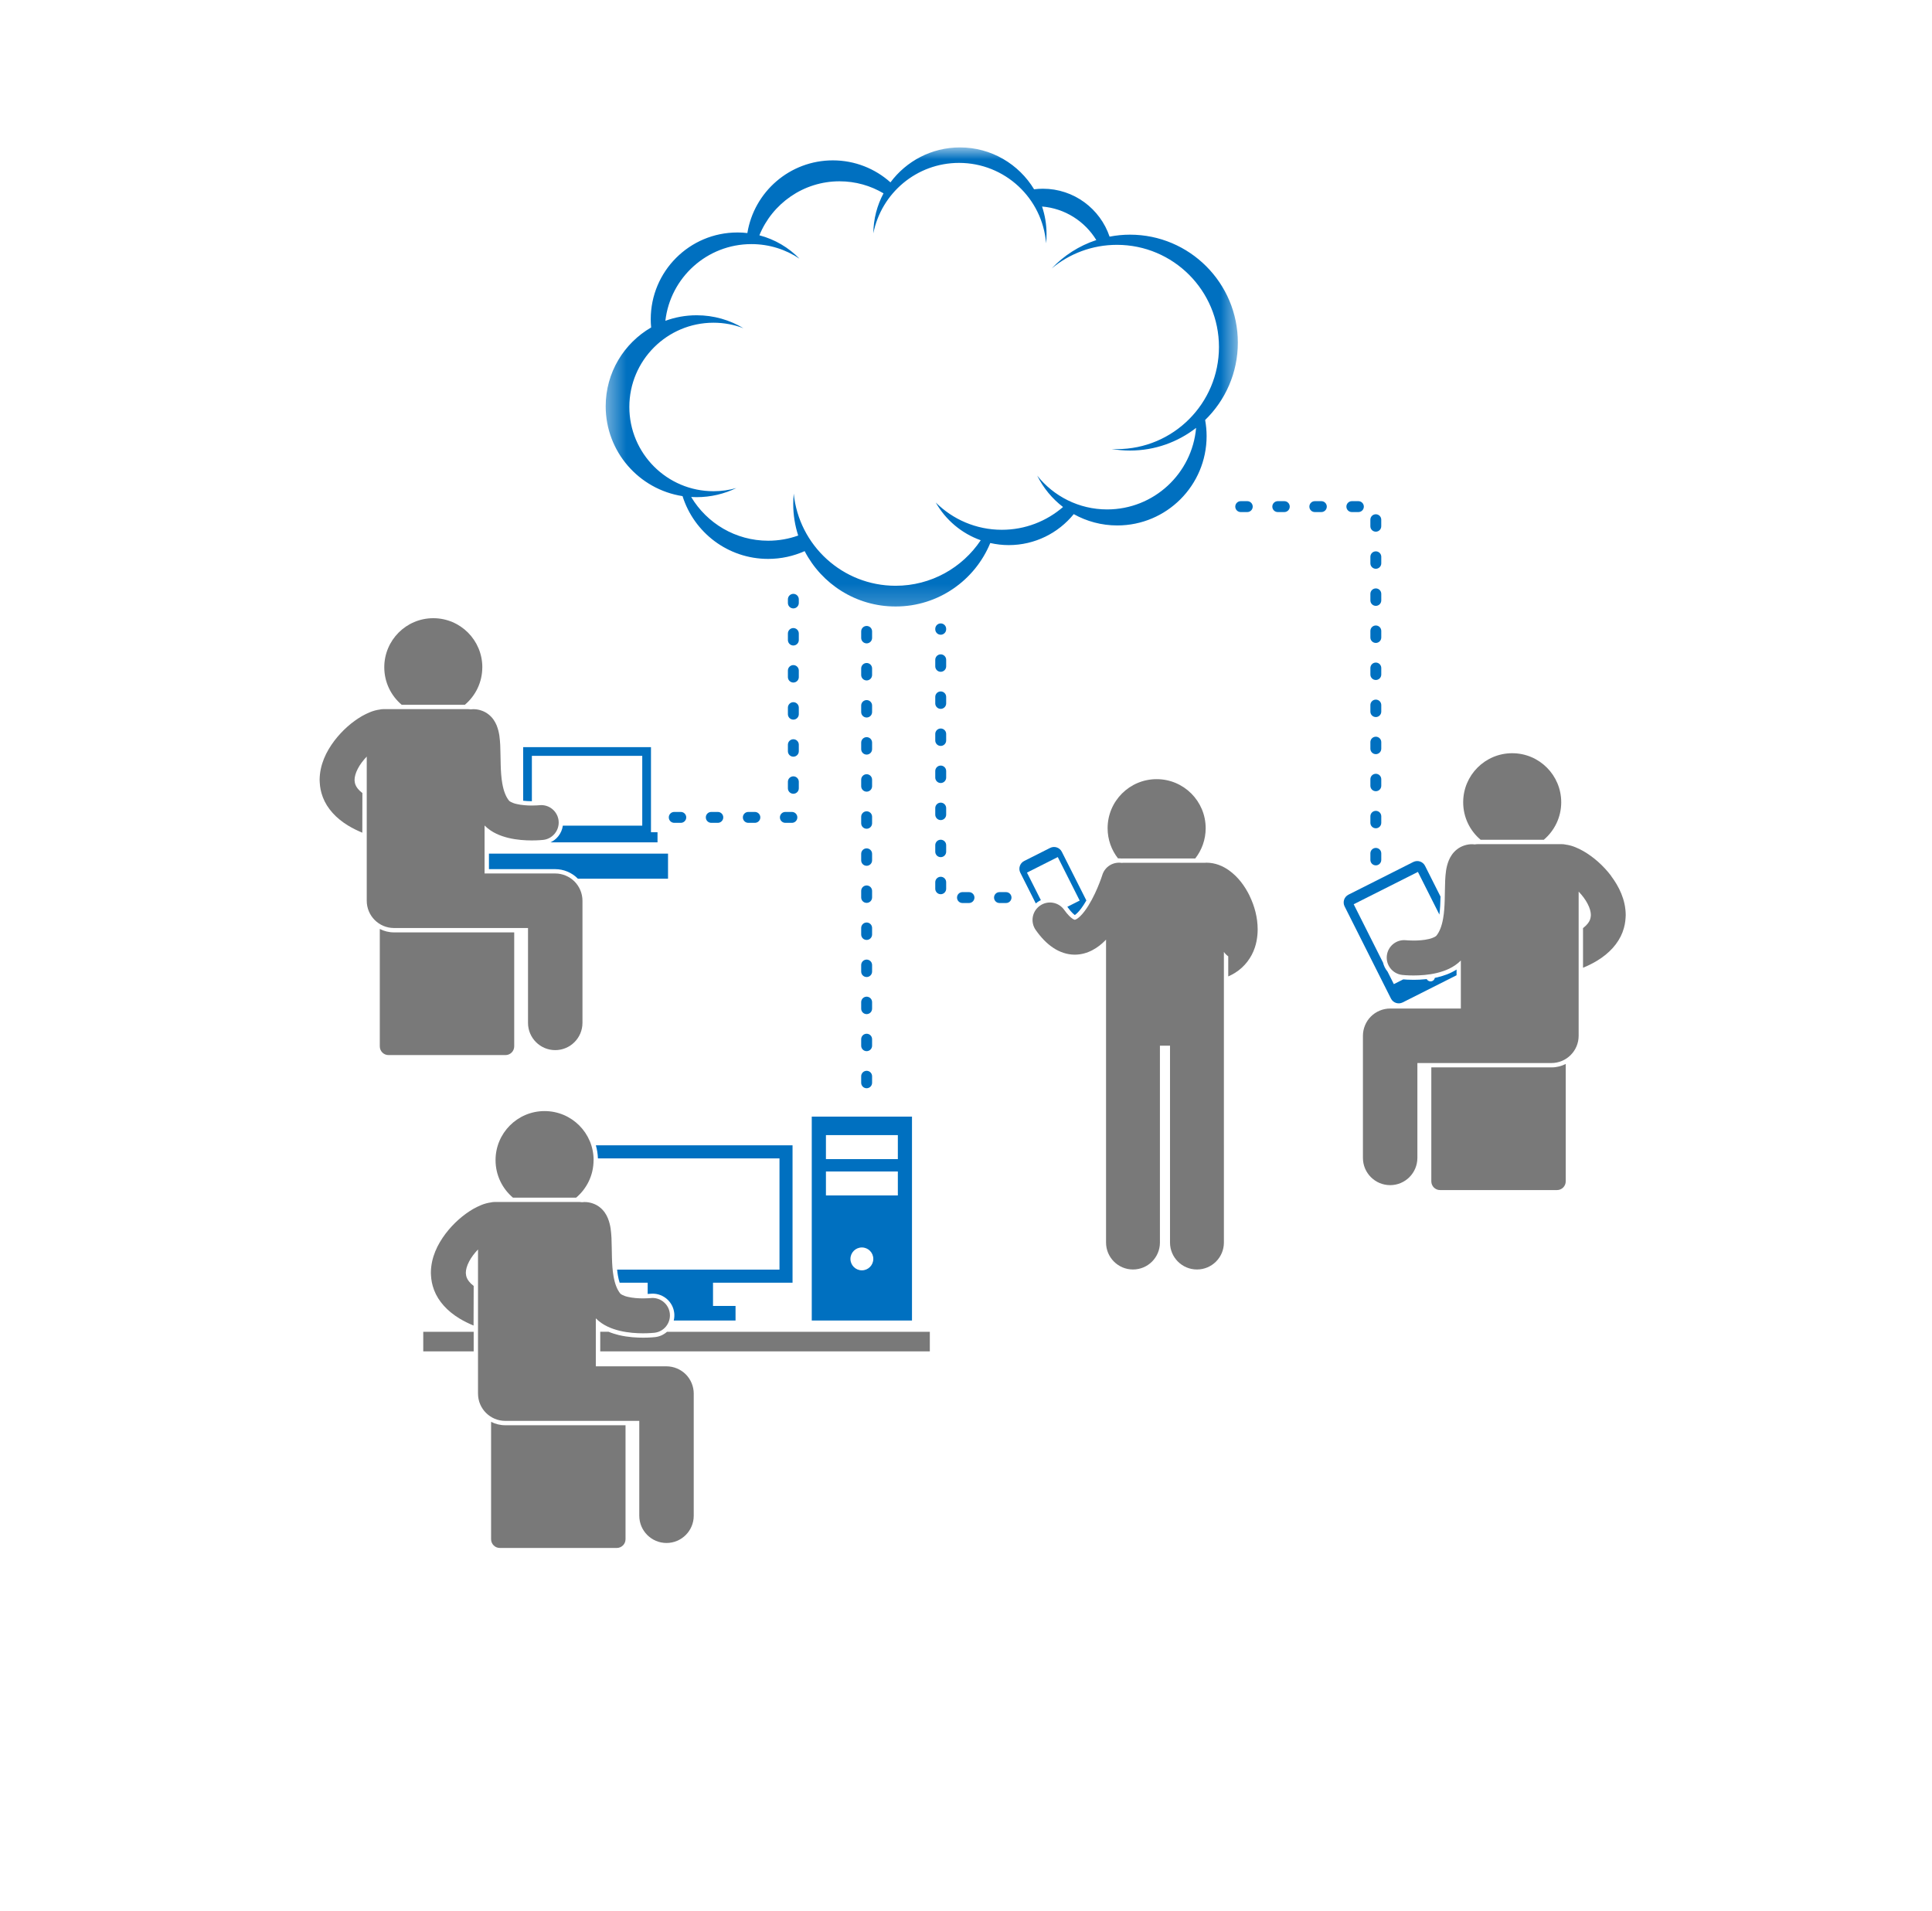 <?xml version="1.0" encoding="UTF-8" standalone="no"?>
<svg
   width="91"
   height="90"
   viewBox="0 0 91 90"
   fill="none"
   version="1.1"
   id="svg82"
   xmlns="http://www.w3.org/2000/svg"
   xmlns:svg="http://www.w3.org/2000/svg">
  <g
     clip-path="url(#clip0_8020_1207)"
     id="g82">
    <path
       d="M 22.311,63.636 V 62.733 H 19.936 v 0.924 h 2.375 z"
       fill="#797979"
       id="path1" />
    <path
       d="m 30.85,62.985 c -0.023,0.003 -0.243,0.026 -0.559,0.026 -0.275,-9e-4 -0.692,-0.015 -1.149,-0.124 -0.146,-0.037 -0.31,-0.085 -0.479,-0.155 h -0.391 v 0.924 H 43.796 V 62.733 H 31.418 c -0.157,0.14 -0.354,0.229 -0.568,0.252 z"
       fill="#797979"
       id="path2" />
    <path
       d="m 36.715,54.565 v 5.24 h -7.648 c 0.01,0.098 0.022,0.191 0.038,0.281 0.021,0.123 0.049,0.234 0.081,0.335 h 1.32 v 0.531 c 0.074,-0.005 0.119,-0.009 0.12,-0.009 0.037,-0.005 0.075,-0.006 0.112,-0.006 0.524,0 0.962,0.394 1.02,0.915 0.013,0.119 0.004,0.237 -0.024,0.351 h 2.911 V 61.517 h -1.061 v -1.096 h 3.746 v -6.471 h -9.264 c 0.056,0.197 0.09,0.403 0.097,0.616 z"
       fill="#0070c0"
       id="path3" />
    <path
       d="m 67.738,46.029 c -0.052,0.013 -0.105,0.024 -0.156,0.034 -0.012,0.06 -0.05,0.114 -0.108,0.143 -0.099,0.05 -0.219,0.011 -0.273,-0.085 -0.239,0.026 -0.451,0.033 -0.613,0.033 -0.227,0 -0.402,-0.012 -0.493,-0.02 l -0.443,0.223 -0.297,-0.591 C 65.351,45.76 65.346,45.756 65.341,45.749 65.244,45.628 65.178,45.49 65.143,45.344 l -1.382,-2.749 3.025,-1.524 1.011,2.009 c 0.035,-0.262 0.047,-0.554 0.053,-0.847 l -0.728,-1.447 c -0.102,-0.203 -0.349,-0.284 -0.552,-0.183 l -3.055,1.54 c -0.202,0.101 -0.284,0.349 -0.183,0.551 l 2.184,4.343 c 0.102,0.203 0.349,0.284 0.552,0.182 l 2.538,-1.279 v -0.27 c -0.301,0.195 -0.611,0.292 -0.869,0.357 z"
       fill="#0070c0"
       id="path4" />
    <path
       d="m 52.832,40.44 c 0.02,-10e-4 0.039,-0.002 0.059,-0.002 h 3.407 c 0.307,-0.393 0.491,-0.887 0.491,-1.425 0,-1.276 -1.034,-2.311 -2.309,-2.311 -1.276,0 -2.31,1.035 -2.31,2.311 0,0.536 0.183,1.029 0.489,1.421 0.015,-9e-4 0.03,-0.002 0.045,-0.002 0.043,0 0.085,0.002 0.127,0.007 z"
       fill="#797979"
       id="path5" />
    <path
       d="m 49.026,42.402 -0.654,-1.298 1.451,-0.732 1.032,2.049 -0.583,0.294 c 0.006,0.008 0.013,0.015 0.02,0.024 0.177,0.25 0.302,0.342 0.334,0.363 v 10e-4 C 50.682,43.065 50.8,42.963 50.925,42.793 51.002,42.691 51.086,42.562 51.169,42.416 l -1.156,-2.293 c -0.102,-0.203 -0.348,-0.284 -0.551,-0.182 l -1.222,0.616 c -0.202,0.102 -0.284,0.35 -0.182,0.552 l 0.729,1.447 c 0.023,-0.021 0.048,-0.04 0.074,-0.058 0.052,-0.037 0.108,-0.069 0.165,-0.096 z"
       fill="#0070c0"
       id="path6" />
    <path
       d="M 24.22,49.288 V 43.92 h -5.662 c -0.241,0 -0.467,-0.059 -0.669,-0.161 v 5.529 c 0,0.227 0.183,0.411 0.41,0.411 h 5.511 c 0.227,0 0.41,-0.184 0.41,-0.411 z"
       fill="#797979"
       id="path7" />
    <path
       d="m 25.052,37.741 v -2.137 h 5.199 v 3.287 H 26.511 c -0.025,0.181 -0.097,0.352 -0.214,0.499 -0.1,0.126 -0.227,0.223 -0.369,0.289 H 30.97 v -0.479 h -0.308 v -4.007 h -6.02 v 2.525 c 0.126,0.015 0.262,0.023 0.399,0.023 0.004,0 0.007,0 0.011,0 z"
       fill="#0070c0"
       id="path8" />
    <path
       d="m 26.153,40.941 c 0.392,0 0.775,0.159 1.053,0.436 0.005,0.005 0.008,0.009 0.012,0.014 h 4.247 v -1.181 h -8.435 v 0.731 z"
       fill="#0070c0"
       id="path9" />
    <path
       d="m 22.718,31.431 c 0,-1.276 -1.033,-2.311 -2.309,-2.311 -1.275,0 -2.309,1.035 -2.309,2.311 0,0.709 0.318,1.343 0.82,1.767 h 2.976 c 0.502,-0.425 0.821,-1.058 0.821,-1.767 z"
       fill="#797979"
       id="path10" />
    <path
       d="M 17.069,37.358 C 16.868,37.203 16.783,37.068 16.741,36.962 v -10e-4 c -0.022,-0.056 -0.032,-0.112 -0.037,-0.171 -9e-4,-0.016 -0.004,-0.031 -0.004,-0.048 -9e-4,-0.142 0.047,-0.331 0.156,-0.537 0.099,-0.191 0.249,-0.39 0.418,-0.566 v 6.791 c 0,0.709 0.574,1.284 1.283,1.284 h 6.313 v 4.468 c 0,0.709 0.574,1.284 1.282,1.284 0.709,0 1.283,-0.576 1.283,-1.284 v -5.753 c 0,-0.338 -0.137,-0.669 -0.376,-0.908 -0.239,-0.238 -0.569,-0.376 -0.907,-0.376 h -3.328 v -2.26 c 0.346,0.346 0.759,0.494 1.122,0.585 0.413,0.099 0.802,0.118 1.101,0.119 0.305,0 0.515,-0.024 0.537,-0.025 0.451,-0.05 0.775,-0.456 0.727,-0.907 -0.051,-0.451 -0.456,-0.777 -0.907,-0.727 -0.019,0.001 -0.163,0.015 -0.357,0.015 -0.216,0 -0.497,-0.019 -0.717,-0.073 -0.226,-0.05 -0.354,-0.144 -0.354,-0.157 -0.145,-0.176 -0.255,-0.452 -0.317,-0.81 -0.097,-0.537 -0.072,-1.199 -0.097,-1.799 -0.019,-0.306 -0.034,-0.596 -0.17,-0.939 -0.07,-0.169 -0.186,-0.366 -0.392,-0.524 -0.203,-0.16 -0.481,-0.241 -0.714,-0.237 -0.04,0 -0.079,0.004 -0.117,0.009 -0.045,-0.007 -0.092,-0.012 -0.14,-0.012 h -3.965 c -0.062,0 -0.123,0.007 -0.181,0.021 -0.316,0.043 -0.569,0.163 -0.833,0.307 -0.466,0.272 -0.926,0.668 -1.306,1.169 -0.374,0.499 -0.684,1.112 -0.689,1.84 0,0.04 0.003,0.082 0.006,0.122 0.011,0.218 0.053,0.442 0.135,0.659 0.004,0.011 0.006,0.022 0.011,0.034 0.205,0.533 0.626,0.993 1.199,1.339 0.2,0.121 0.42,0.23 0.66,0.33 z"
       fill="#797979"
       id="path11" />
    <path
       d="m 23.8,67.136 c -0.241,0 -0.467,-0.059 -0.669,-0.16 v 5.529 c 0,0.227 0.184,0.411 0.411,0.411 h 5.51 c 0.227,0 0.411,-0.184 0.411,-0.411 v -5.368 z"
       fill="#797979"
       id="path12" />
    <path
       d="m 27.96,54.648 c 0,-1.276 -1.034,-2.311 -2.31,-2.311 -1.275,0 -2.309,1.035 -2.309,2.311 0,0.709 0.319,1.343 0.82,1.767 h 2.976 c 0.502,-0.425 0.821,-1.058 0.821,-1.767 z"
       fill="#797979"
       id="path13" />
    <path
       d="m 22.311,60.575 c -0.201,-0.156 -0.287,-0.291 -0.329,-0.397 v -10e-4 c -0.022,-0.056 -0.032,-0.112 -0.036,-0.171 -0.002,-0.016 -0.005,-0.031 -0.005,-0.048 -9e-4,-0.142 0.047,-0.331 0.156,-0.537 0.099,-0.191 0.249,-0.39 0.418,-0.566 v 6.791 c 0,0.709 0.574,1.284 1.283,1.284 h 6.313 v 4.468 c 0,0.709 0.574,1.284 1.283,1.284 0.708,0 1.282,-0.576 1.282,-1.284 v -5.753 c 0,-0.338 -0.137,-0.668 -0.376,-0.908 -0.239,-0.238 -0.569,-0.376 -0.907,-0.376 h -3.329 v -2.26 c 0.346,0.346 0.759,0.494 1.122,0.585 0.413,0.099 0.802,0.118 1.101,0.119 0.305,0 0.515,-0.024 0.537,-0.025 0.451,-0.05 0.775,-0.456 0.726,-0.907 -0.05,-0.451 -0.455,-0.777 -0.906,-0.727 -0.019,10e-4 -0.163,0.015 -0.357,0.015 -0.216,0 -0.497,-0.019 -0.717,-0.073 -0.226,-0.05 -0.354,-0.144 -0.354,-0.157 -0.145,-0.176 -0.255,-0.452 -0.317,-0.81 -0.097,-0.537 -0.072,-1.199 -0.097,-1.799 -0.019,-0.306 -0.034,-0.596 -0.171,-0.938 -0.07,-0.17 -0.186,-0.367 -0.391,-0.525 -0.203,-0.16 -0.481,-0.241 -0.714,-0.237 -0.04,0 -0.079,0.005 -0.117,0.009 -0.045,-0.007 -0.092,-0.012 -0.14,-0.012 h -3.965 c -0.062,0 -0.122,0.007 -0.181,0.021 -0.316,0.043 -0.569,0.163 -0.833,0.307 -0.466,0.272 -0.926,0.668 -1.306,1.169 -0.374,0.499 -0.684,1.112 -0.689,1.84 0,0.04 0.004,0.082 0.006,0.122 0.011,0.218 0.053,0.442 0.135,0.659 0.004,0.011 0.006,0.022 0.011,0.034 0.205,0.533 0.626,0.993 1.199,1.339 0.2,0.121 0.42,0.23 0.66,0.33 z"
       fill="#797979"
       id="path14" />
    <path
       d="m 67.828,56.058 h 5.51 c 0.227,0 0.41,-0.184 0.41,-0.411 v -5.529 c -0.2,0.102 -0.427,0.161 -0.668,0.161 h -5.663 v 5.368 c 0,0.227 0.184,0.411 0.411,0.411 z"
       fill="#797979"
       id="path15" />
    <path
       d="m 68.918,37.791 c 0,0.709 0.319,1.343 0.821,1.766 h 2.976 c 0.501,-0.424 0.821,-1.058 0.821,-1.766 0,-1.277 -1.034,-2.311 -2.309,-2.311 -1.276,0 -2.309,1.034 -2.309,2.311 z"
       fill="#797979"
       id="path16" />
    <path
       d="m 75.889,41.261 c -0.38,-0.501 -0.84,-0.897 -1.307,-1.168 -0.262,-0.145 -0.516,-0.265 -0.833,-0.308 -0.058,-0.014 -0.118,-0.021 -0.18,-0.021 h -3.965 c -0.048,0 -0.095,0.005 -0.14,0.012 -0.038,-0.005 -0.077,-0.009 -0.117,-0.009 -0.232,-0.005 -0.51,0.076 -0.714,0.237 -0.205,0.158 -0.321,0.354 -0.392,0.524 -0.137,0.342 -0.152,0.633 -0.171,0.938 -0.025,0.6 0,1.262 -0.097,1.799 -0.062,0.358 -0.171,0.634 -0.317,0.81 0,0.013 -0.128,0.107 -0.354,0.157 -0.219,0.054 -0.5,0.074 -0.717,0.073 -0.194,0 -0.338,-0.013 -0.357,-0.015 -0.451,-0.05 -0.856,0.276 -0.906,0.727 -0.05,0.451 0.275,0.857 0.726,0.907 0.022,0.003 0.232,0.025 0.537,0.025 0.3,-9e-4 0.688,-0.02 1.101,-0.119 0.363,-0.091 0.775,-0.239 1.122,-0.585 v 2.261 h -3.328 c -0.338,0 -0.669,0.137 -0.908,0.376 -0.239,0.239 -0.376,0.57 -0.376,0.907 v 5.753 c 0,0.71 0.574,1.284 1.283,1.284 0.708,0 1.282,-0.575 1.282,-1.284 v -4.468 h 6.313 c 0.709,0 1.283,-0.576 1.283,-1.284 v -6.791 c 0.169,0.176 0.319,0.375 0.418,0.566 0.11,0.206 0.157,0.395 0.157,0.537 0,0.017 -0.003,0.032 -0.004,0.048 -0.005,0.059 -0.015,0.114 -0.036,0.171 0,0 0,0 0,9e-4 -0.042,0.106 -0.127,0.241 -0.329,0.397 v 1.867 c 0.241,-0.099 0.461,-0.209 0.66,-0.33 0.573,-0.346 0.994,-0.805 1.199,-1.339 0.005,-0.011 0.007,-0.022 0.011,-0.034 0.082,-0.217 0.124,-0.441 0.135,-0.658 0.003,-0.041 0.006,-0.083 0.006,-0.123 -0.006,-0.728 -0.316,-1.341 -0.689,-1.84 z"
       fill="#797979"
       id="path17" />
    <mask
       id="mask0_8020_1207"
       maskUnits="userSpaceOnUse"
       x="28"
       y="6"
       width="31"
       height="23">
      <path
         d="M 28.439,6.945 H 58.409 V 28.8 H 28.439 Z"
         fill="#ffffff"
         id="path18" />
    </mask>
    <g
       mask="url(#mask0_8020_1207)"
       id="g19">
      <path
         d="m 34.731,10.951 c -2.253,0 -4.08,1.829 -4.08,4.085 0,0.131 0.006,0.261 0.019,0.389 -1.279,0.741 -2.141,2.124 -2.141,3.711 0,2.142 1.57,3.917 3.62,4.234 0.54,1.715 2.14,2.957 4.031,2.957 0.613,0 1.194,-0.131 1.72,-0.366 0.803,1.549 2.418,2.608 4.283,2.608 2.014,0 3.738,-1.235 4.46,-2.99 0.28,0.063 0.57,0.098 0.869,0.098 1.236,0 2.339,-0.569 3.063,-1.459 0.607,0.339 1.306,0.533 2.05,0.533 2.324,0 4.208,-1.885 4.208,-4.211 0,-0.258 -0.025,-0.51 -0.069,-0.756 0.949,-0.923 1.54,-2.215 1.54,-3.645 0,-2.808 -2.274,-5.085 -5.08,-5.085 -0.329,0 -0.65,0.033 -0.961,0.093 -0.442,-1.312 -1.681,-2.257 -3.14,-2.257 -0.141,0 -0.28,0.009 -0.416,0.026 -0.715,-1.181 -2.012,-1.972 -3.492,-1.972 -1.34,0 -2.53,0.648 -3.273,1.646 -0.721,-0.644 -1.672,-1.036 -2.714,-1.036 -2.029,0 -3.711,1.482 -4.026,3.424 -0.154,-0.018 -0.31,-0.028 -0.469,-0.028 z m 4.811,-2.411 c 0.757,0 1.465,0.207 2.073,0.567 -0.301,0.562 -0.474,1.204 -0.479,1.885 0.372,-1.892 2.037,-3.319 4.036,-3.319 2.162,0 3.933,1.669 4.1,3.789 0.015,-0.142 0.022,-0.287 0.022,-0.434 0,-0.455 -0.075,-0.891 -0.212,-1.3 1.083,0.089 2.018,0.699 2.556,1.58 -0.812,0.267 -1.533,0.733 -2.106,1.341 0.834,-0.696 1.906,-1.116 3.077,-1.116 2.654,0 4.806,2.154 4.806,4.811 0,2.657 -2.151,4.811 -4.806,4.811 -0.084,0 -0.167,-0.002 -0.249,-0.007 0.281,0.049 0.57,0.075 0.865,0.075 1.173,0 2.253,-0.399 3.113,-1.068 -0.187,2.152 -1.991,3.841 -4.19,3.841 -1.334,0 -2.522,-0.622 -3.293,-1.591 0.287,0.581 0.705,1.086 1.215,1.477 -0.774,0.668 -1.78,1.073 -2.882,1.073 -1.215,0 -2.314,-0.491 -3.112,-1.285 0.465,0.821 1.217,1.459 2.118,1.778 -0.865,1.293 -2.338,2.144 -4.009,2.144 -2.5,0 -4.554,-1.903 -4.799,-4.341 -0.016,0.16 -0.024,0.323 -0.024,0.487 0,0.519 0.083,1.019 0.234,1.488 -0.442,0.158 -0.918,0.244 -1.413,0.244 -1.542,0 -2.889,-0.826 -3.627,-2.06 0.085,0.005 0.17,0.008 0.257,0.008 0.671,0 1.305,-0.155 1.869,-0.429 -0.342,0.097 -0.702,0.149 -1.074,0.149 -2.19,0 -3.965,-1.778 -3.965,-3.969 0,-2.192 1.776,-3.968 3.965,-3.968 0.496,0 0.97,0.092 1.409,0.259 -0.643,-0.387 -1.397,-0.61 -2.203,-0.61 -0.518,0 -1.014,0.092 -1.474,0.261 0.233,-2.033 1.958,-3.613 4.053,-3.613 0.838,0 1.617,0.253 2.265,0.687 -0.51,-0.524 -1.16,-0.911 -1.89,-1.102 0.608,-1.492 2.071,-2.544 3.779,-2.544 z"
         fill="#0070c0"
         id="path19" />
    </g>
    <path
       d="m 37.625,33.333 c 0,-0.142 -0.115,-0.257 -0.257,-0.257 -0.141,0 -0.257,0.115 -0.257,0.257 v 0.308 c 0,0.142 0.115,0.257 0.257,0.257 0.141,0 0.257,-0.115 0.257,-0.257 z"
       fill="#0070c0"
       id="path20" />
    <path
       d="m 37.625,31.586 c 0,-0.141 -0.115,-0.257 -0.257,-0.257 -0.141,0 -0.257,0.115 -0.257,0.257 v 0.308 c 0,0.142 0.115,0.257 0.257,0.257 0.141,0 0.257,-0.114 0.257,-0.257 z"
       fill="#0070c0"
       id="path21" />
    <path
       d="M 37.299,38.246 H 36.991 c -0.141,0 -0.256,0.114 -0.256,0.257 0,0.142 0.114,0.257 0.256,0.257 h 0.308 c 0.142,0 0.257,-0.115 0.257,-0.257 0,-0.142 -0.114,-0.257 -0.257,-0.257 z"
       fill="#0070c0"
       id="path22" />
    <path
       d="m 37.625,35.079 c 0,-0.142 -0.115,-0.257 -0.257,-0.257 -0.141,0 -0.257,0.115 -0.257,0.257 v 0.308 c 0,0.142 0.115,0.257 0.257,0.257 0.141,0 0.257,-0.115 0.257,-0.257 z"
       fill="#0070c0"
       id="path23" />
    <path
       d="m 37.625,36.826 c 0,-0.142 -0.115,-0.257 -0.257,-0.257 -0.141,0 -0.257,0.114 -0.257,0.257 v 0.307 c 0,0.142 0.115,0.257 0.257,0.257 0.141,0 0.257,-0.114 0.257,-0.257 z"
       fill="#0070c0"
       id="path24" />
    <path
       d="m 31.758,38.246 c -0.141,0 -0.257,0.114 -0.257,0.257 0,0.142 0.115,0.257 0.257,0.257 h 0.308 c 0.141,0 0.257,-0.115 0.257,-0.257 0,-0.142 -0.115,-0.257 -0.257,-0.257 z"
       fill="#0070c0"
       id="path25" />
    <path
       d="m 37.625,28.23 c 0,-0.141 -0.115,-0.257 -0.257,-0.257 -0.141,0 -0.257,0.115 -0.257,0.257 v 0.172 c 0,0.142 0.115,0.257 0.257,0.257 0.141,0 0.257,-0.115 0.257,-0.257 z"
       fill="#0070c0"
       id="path26" />
    <path
       d="m 33.502,38.246 c -0.141,0 -0.257,0.114 -0.257,0.257 0,0.142 0.115,0.257 0.257,0.257 h 0.308 c 0.141,0 0.257,-0.115 0.257,-0.257 0,-0.142 -0.115,-0.257 -0.257,-0.257 z"
       fill="#0070c0"
       id="path27" />
    <path
       d="m 37.625,29.841 c 0,-0.141 -0.115,-0.257 -0.257,-0.257 -0.141,0 -0.257,0.115 -0.257,0.257 v 0.308 c 0,0.141 0.115,0.257 0.257,0.257 0.141,0 0.257,-0.115 0.257,-0.257 z"
       fill="#0070c0"
       id="path28" />
    <path
       d="m 35.247,38.246 c -0.142,0 -0.257,0.114 -0.257,0.257 0,0.142 0.114,0.257 0.257,0.257 h 0.307 c 0.142,0 0.258,-0.115 0.258,-0.257 0,-0.142 -0.115,-0.257 -0.258,-0.257 z"
       fill="#0070c0"
       id="path29" />
    <path
       d="m 58.864,42.207 c -0.233,-0.476 -0.547,-0.901 -0.978,-1.21 -0.286,-0.203 -0.644,-0.359 -1.058,-0.36 -0.035,0 -0.067,0.002 -0.1,0.006 h -3.836 c -0.022,0 -0.044,10e-4 -0.066,0.003 -0.392,-0.059 -0.781,0.174 -0.904,0.566 0,0 0,0 -0.002,0.006 -0.002,0.007 -0.006,0.017 -0.01,0.031 -0.009,0.028 -0.023,0.071 -0.043,0.126 -0.039,0.109 -0.097,0.263 -0.172,0.44 -0.149,0.353 -0.372,0.794 -0.607,1.103 -0.154,0.208 -0.314,0.346 -0.396,0.384 -0.048,0.024 -0.062,0.023 -0.067,0.023 -0.005,-0.002 -0.021,0.007 -0.109,-0.05 -0.084,-0.054 -0.225,-0.183 -0.392,-0.417 -0.263,-0.37 -0.775,-0.457 -1.145,-0.193 -0.37,0.263 -0.456,0.775 -0.193,1.146 0.249,0.351 0.513,0.629 0.82,0.834 0.301,0.203 0.658,0.324 1.01,0.324 0.003,0 0.005,0 0.007,0 0.305,9e-4 0.588,-0.085 0.823,-0.208 0.237,-0.123 0.433,-0.281 0.603,-0.451 0.016,-0.016 0.031,-0.033 0.047,-0.05 v 14.27 c 0,0.701 0.569,1.269 1.269,1.269 0.701,0 1.269,-0.568 1.269,-1.269 v -9.274 h 0.475 v 9.274 c 0,0.701 0.569,1.269 1.269,1.269 0.701,0 1.269,-0.568 1.269,-1.269 V 44.839 c 0.054,0.081 0.124,0.15 0.205,0.208 v 0.947 c 0.113,-0.05 0.221,-0.106 0.323,-0.17 0.461,-0.287 0.776,-0.727 0.926,-1.179 0,-0.002 9e-4,-0.003 0.002,-0.004 0.067,-0.2 0.105,-0.401 0.123,-0.601 0.007,-0.087 0.012,-0.174 0.012,-0.261 -9e-4,-0.56 -0.146,-1.095 -0.377,-1.572 z"
       fill="#797979"
       id="path30" />
    <path
       d="m 44.309,37.808 c -0.141,0 -0.257,0.115 -0.257,0.257 v 0.308 c 0,0.141 0.115,0.257 0.257,0.257 0.141,0 0.257,-0.115 0.257,-0.257 v -0.308 c 0,-0.141 -0.115,-0.257 -0.257,-0.257 z"
       fill="#0070c0"
       id="path31" />
    <path
       d="m 44.309,36.062 c -0.141,0 -0.257,0.115 -0.257,0.257 v 0.308 c 0,0.141 0.115,0.257 0.257,0.257 0.141,0 0.257,-0.115 0.257,-0.257 v -0.308 c 0,-0.141 -0.115,-0.257 -0.257,-0.257 z"
       fill="#0070c0"
       id="path32" />
    <path
       d="m 44.309,41.3 c -0.141,0 -0.257,0.115 -0.257,0.257 v 0.308 c 0,0.142 0.115,0.257 0.257,0.257 0.141,0 0.257,-0.115 0.257,-0.257 v -0.308 c 0,-0.142 -0.115,-0.257 -0.257,-0.257 z"
       fill="#0070c0"
       id="path33" />
    <path
       d="m 44.309,34.316 c -0.141,0 -0.257,0.114 -0.257,0.256 v 0.308 c 0,0.142 0.115,0.257 0.257,0.257 0.141,0 0.257,-0.115 0.257,-0.257 v -0.308 c 0,-0.142 -0.115,-0.256 -0.257,-0.256 z"
       fill="#0070c0"
       id="path34" />
    <path
       d="m 44.309,39.555 c -0.141,0 -0.257,0.114 -0.257,0.257 v 0.307 c 0,0.142 0.115,0.257 0.257,0.257 0.141,0 0.257,-0.114 0.257,-0.257 v -0.307 c 0,-0.142 -0.115,-0.257 -0.257,-0.257 z"
       fill="#0070c0"
       id="path35" />
    <path
       d="m 47.386,42.023 h -0.308 c -0.141,0 -0.257,0.114 -0.257,0.257 0,0.142 0.115,0.257 0.257,0.257 h 0.308 c 0.141,0 0.257,-0.115 0.257,-0.257 0,-0.142 -0.115,-0.257 -0.257,-0.257 z"
       fill="#0070c0"
       id="path36" />
    <path
       d="m 44.309,29.366 c -0.141,0 -0.257,0.115 -0.257,0.257 v 0.019 c 0,0.142 0.115,0.257 0.257,0.257 0.141,0 0.257,-0.115 0.257,-0.257 v -0.019 c 0,-0.142 -0.115,-0.257 -0.257,-0.257 z"
       fill="#0070c0"
       id="path37" />
    <path
       d="m 44.309,32.57 c -0.141,0 -0.257,0.114 -0.257,0.257 v 0.307 c 0,0.142 0.115,0.257 0.257,0.257 0.141,0 0.257,-0.114 0.257,-0.257 v -0.307 c 0,-0.142 -0.115,-0.257 -0.257,-0.257 z"
       fill="#0070c0"
       id="path38" />
    <path
       d="m 45.641,42.023 h -0.308 c -0.141,0 -0.256,0.114 -0.256,0.257 0,0.142 0.114,0.257 0.256,0.257 h 0.308 c 0.141,0 0.257,-0.115 0.257,-0.257 0,-0.142 -0.115,-0.257 -0.257,-0.257 z"
       fill="#0070c0"
       id="path39" />
    <path
       d="m 44.309,30.823 c -0.141,0 -0.257,0.115 -0.257,0.257 v 0.308 c 0,0.141 0.115,0.257 0.257,0.257 0.141,0 0.257,-0.115 0.257,-0.257 v -0.308 c 0,-0.141 -0.115,-0.257 -0.257,-0.257 z"
       fill="#0070c0"
       id="path40" />
    <path
       d="m 64.547,37.013 c 0,0.142 0.114,0.257 0.257,0.257 0.141,0 0.256,-0.114 0.256,-0.257 v -0.307 c 0,-0.142 -0.114,-0.257 -0.256,-0.257 -0.142,0 -0.257,0.114 -0.257,0.257 z"
       fill="#0070c0"
       id="path41" />
    <path
       d="m 64.547,35.267 c 0,0.141 0.114,0.257 0.257,0.257 0.141,0 0.256,-0.115 0.256,-0.257 v -0.308 c 0,-0.141 -0.114,-0.257 -0.256,-0.257 -0.142,0 -0.257,0.115 -0.257,0.257 z"
       fill="#0070c0"
       id="path42" />
    <path
       d="m 64.547,38.759 c 0,0.141 0.114,0.257 0.257,0.257 0.141,0 0.256,-0.115 0.256,-0.257 v -0.307 c 0,-0.142 -0.114,-0.257 -0.256,-0.257 -0.142,0 -0.257,0.114 -0.257,0.257 z"
       fill="#0070c0"
       id="path43" />
    <path
       d="m 61.93,23.607 c -0.142,0 -0.257,0.115 -0.257,0.257 0,0.142 0.114,0.257 0.257,0.257 h 0.307 c 0.141,0 0.257,-0.114 0.257,-0.257 0,-0.142 -0.115,-0.257 -0.257,-0.257 z"
       fill="#0070c0"
       id="path44" />
    <path
       d="m 60.185,23.607 c -0.141,0 -0.257,0.115 -0.257,0.257 0,0.142 0.115,0.257 0.257,0.257 h 0.308 c 0.141,0 0.256,-0.114 0.256,-0.257 0,-0.142 -0.114,-0.257 -0.256,-0.257 z"
       fill="#0070c0"
       id="path45" />
    <path
       d="m 58.44,23.607 c -0.141,0 -0.257,0.115 -0.257,0.257 0,0.142 0.115,0.257 0.257,0.257 h 0.308 c 0.141,0 0.257,-0.114 0.257,-0.257 0,-0.142 -0.115,-0.257 -0.257,-0.257 z"
       fill="#0070c0"
       id="path46" />
    <path
       d="m 64.547,40.506 c 0,0.142 0.114,0.257 0.257,0.257 0.141,0 0.256,-0.115 0.256,-0.257 v -0.308 c 0,-0.142 -0.114,-0.257 -0.256,-0.257 -0.142,0 -0.257,0.115 -0.257,0.257 z"
       fill="#0070c0"
       id="path47" />
    <path
       d="m 64.803,25.045 c 0.141,0 0.256,-0.114 0.256,-0.257 V 24.481 c 0,-0.142 -0.114,-0.257 -0.256,-0.257 -0.142,0 -0.257,0.114 -0.257,0.257 v 0.307 c 0,0.142 0.114,0.257 0.257,0.257 z"
       fill="#0070c0"
       id="path48" />
    <path
       d="m 64.547,28.282 c 0,0.142 0.114,0.257 0.257,0.257 0.141,0 0.256,-0.115 0.256,-0.257 v -0.308 c 0,-0.142 -0.114,-0.257 -0.256,-0.257 -0.142,0 -0.257,0.115 -0.257,0.257 z"
       fill="#0070c0"
       id="path49" />
    <path
       d="m 64.547,30.028 c 0,0.142 0.114,0.257 0.257,0.257 0.141,0 0.256,-0.115 0.256,-0.257 v -0.308 c 0,-0.142 -0.114,-0.257 -0.256,-0.257 -0.142,0 -0.257,0.115 -0.257,0.257 z"
       fill="#0070c0"
       id="path50" />
    <path
       d="m 64.547,26.535 c 0,0.141 0.114,0.257 0.257,0.257 0.141,0 0.256,-0.115 0.256,-0.257 v -0.308 c 0,-0.141 -0.114,-0.256 -0.256,-0.256 -0.142,0 -0.257,0.114 -0.257,0.256 z"
       fill="#0070c0"
       id="path51" />
    <path
       d="m 63.982,24.121 c 0.141,0 0.257,-0.114 0.257,-0.257 0,-0.142 -0.115,-0.257 -0.257,-0.257 h -0.308 c -0.141,0 -0.257,0.115 -0.257,0.257 0,0.142 0.115,0.257 0.257,0.257 z"
       fill="#0070c0"
       id="path52" />
    <path
       d="m 64.547,33.52 c 0,0.142 0.114,0.257 0.257,0.257 0.141,0 0.256,-0.115 0.256,-0.257 V 33.212 c 0,-0.142 -0.114,-0.257 -0.256,-0.257 -0.142,0 -0.257,0.115 -0.257,0.257 z"
       fill="#0070c0"
       id="path53" />
    <path
       d="m 64.547,31.774 c 0,0.142 0.114,0.257 0.257,0.257 0.141,0 0.256,-0.115 0.256,-0.257 v -0.307 c 0,-0.142 -0.114,-0.257 -0.256,-0.257 -0.142,0 -0.257,0.114 -0.257,0.257 z"
       fill="#0070c0"
       id="path54" />
    <path
       d="m 38.235,62.202 h 4.721 v -9.605 h -4.721 z m 2.361,-2.363 c -0.298,0 -0.539,-0.241 -0.539,-0.539 0,-0.297 0.242,-0.539 0.539,-0.539 0.297,0 0.538,0.242 0.538,0.539 0,0.298 -0.242,0.539 -0.538,0.539 z m -1.693,-6.369 h 3.387 v 1.13 h -3.387 z m 0,1.712 h 3.387 v 1.13 h -3.387 z"
       fill="#0070c0"
       id="path55" />
    <path
       d="m 40.563,51.005 c 0,0.141 0.115,0.257 0.257,0.257 0.141,0 0.257,-0.115 0.257,-0.257 v -0.308 c 0,-0.141 -0.115,-0.257 -0.257,-0.257 -0.141,0 -0.257,0.115 -0.257,0.257 z"
       fill="#0070c0"
       id="path56" />
    <path
       d="m 40.563,31.795 c 0,0.142 0.115,0.257 0.257,0.257 0.141,0 0.257,-0.115 0.257,-0.257 v -0.308 c 0,-0.142 -0.115,-0.257 -0.257,-0.257 -0.141,0 -0.257,0.115 -0.257,0.257 z"
       fill="#0070c0"
       id="path57" />
    <path
       d="m 40.563,35.288 c 0,0.142 0.115,0.257 0.257,0.257 0.141,0 0.257,-0.114 0.257,-0.257 V 34.98 c 0,-0.142 -0.115,-0.257 -0.257,-0.257 -0.141,0 -0.257,0.114 -0.257,0.257 z"
       fill="#0070c0"
       id="path58" />
    <path
       d="m 40.563,49.258 c 0,0.142 0.115,0.257 0.257,0.257 0.141,0 0.257,-0.115 0.257,-0.257 v -0.307 c 0,-0.142 -0.115,-0.257 -0.257,-0.257 -0.141,0 -0.257,0.114 -0.257,0.257 z"
       fill="#0070c0"
       id="path59" />
    <path
       d="m 40.563,37.034 c 0,0.141 0.115,0.257 0.257,0.257 0.141,0 0.257,-0.115 0.257,-0.257 v -0.308 c 0,-0.141 -0.115,-0.257 -0.257,-0.257 -0.141,0 -0.257,0.115 -0.257,0.257 z"
       fill="#0070c0"
       id="path60" />
    <path
       d="m 40.563,47.513 c 0,0.141 0.115,0.257 0.257,0.257 0.141,0 0.257,-0.115 0.257,-0.257 v -0.308 c 0,-0.141 -0.115,-0.257 -0.257,-0.257 -0.141,0 -0.257,0.115 -0.257,0.257 z"
       fill="#0070c0"
       id="path61" />
    <path
       d="m 40.563,33.542 c 0,0.141 0.115,0.256 0.257,0.256 0.141,0 0.257,-0.114 0.257,-0.256 v -0.308 c 0,-0.141 -0.115,-0.257 -0.257,-0.257 -0.141,0 -0.257,0.115 -0.257,0.257 z"
       fill="#0070c0"
       id="path62" />
    <path
       d="m 40.563,42.273 c 0,0.142 0.115,0.257 0.257,0.257 0.141,0 0.257,-0.114 0.257,-0.257 v -0.307 c 0,-0.142 -0.115,-0.257 -0.257,-0.257 -0.141,0 -0.257,0.114 -0.257,0.257 z"
       fill="#0070c0"
       id="path63" />
    <path
       d="m 40.563,38.781 c 0,0.142 0.115,0.257 0.257,0.257 0.141,0 0.257,-0.115 0.257,-0.257 v -0.308 c 0,-0.142 -0.115,-0.257 -0.257,-0.257 -0.141,0 -0.257,0.115 -0.257,0.257 z"
       fill="#0070c0"
       id="path64" />
    <path
       d="m 40.563,44.019 c 0,0.142 0.115,0.257 0.257,0.257 0.141,0 0.257,-0.115 0.257,-0.257 V 43.711 c 0,-0.142 -0.115,-0.257 -0.257,-0.257 -0.141,0 -0.257,0.115 -0.257,0.257 z"
       fill="#0070c0"
       id="path65" />
    <path
       d="m 40.563,40.527 c 0,0.142 0.115,0.256 0.257,0.256 0.141,0 0.257,-0.114 0.257,-0.256 v -0.308 c 0,-0.142 -0.115,-0.257 -0.257,-0.257 -0.141,0 -0.257,0.114 -0.257,0.257 z"
       fill="#0070c0"
       id="path66" />
    <path
       d="m 40.563,45.766 c 0,0.142 0.115,0.257 0.257,0.257 0.141,0 0.257,-0.115 0.257,-0.257 v -0.308 c 0,-0.142 -0.115,-0.257 -0.257,-0.257 -0.141,0 -0.257,0.115 -0.257,0.257 z"
       fill="#0070c0"
       id="path67" />
    <path
       d="m 40.82,30.306 c 0.141,0 0.257,-0.115 0.257,-0.257 v -0.308 c 0,-0.142 -0.115,-0.256 -0.257,-0.256 -0.141,0 -0.257,0.114 -0.257,0.256 v 0.308 c 0,0.141 0.115,0.257 0.257,0.257 z"
       fill="#0070c0"
       id="path68" />
  </g>
  <defs
     id="defs82">
    <clipPath
       id="clip0_8020_1207">
      <rect
         x="0.866"
         width="89.91"
         height="90"
         rx="10"
         fill="#ffffff"
         id="rect82"
         y="0" />
    </clipPath>
  </defs>
</svg>
